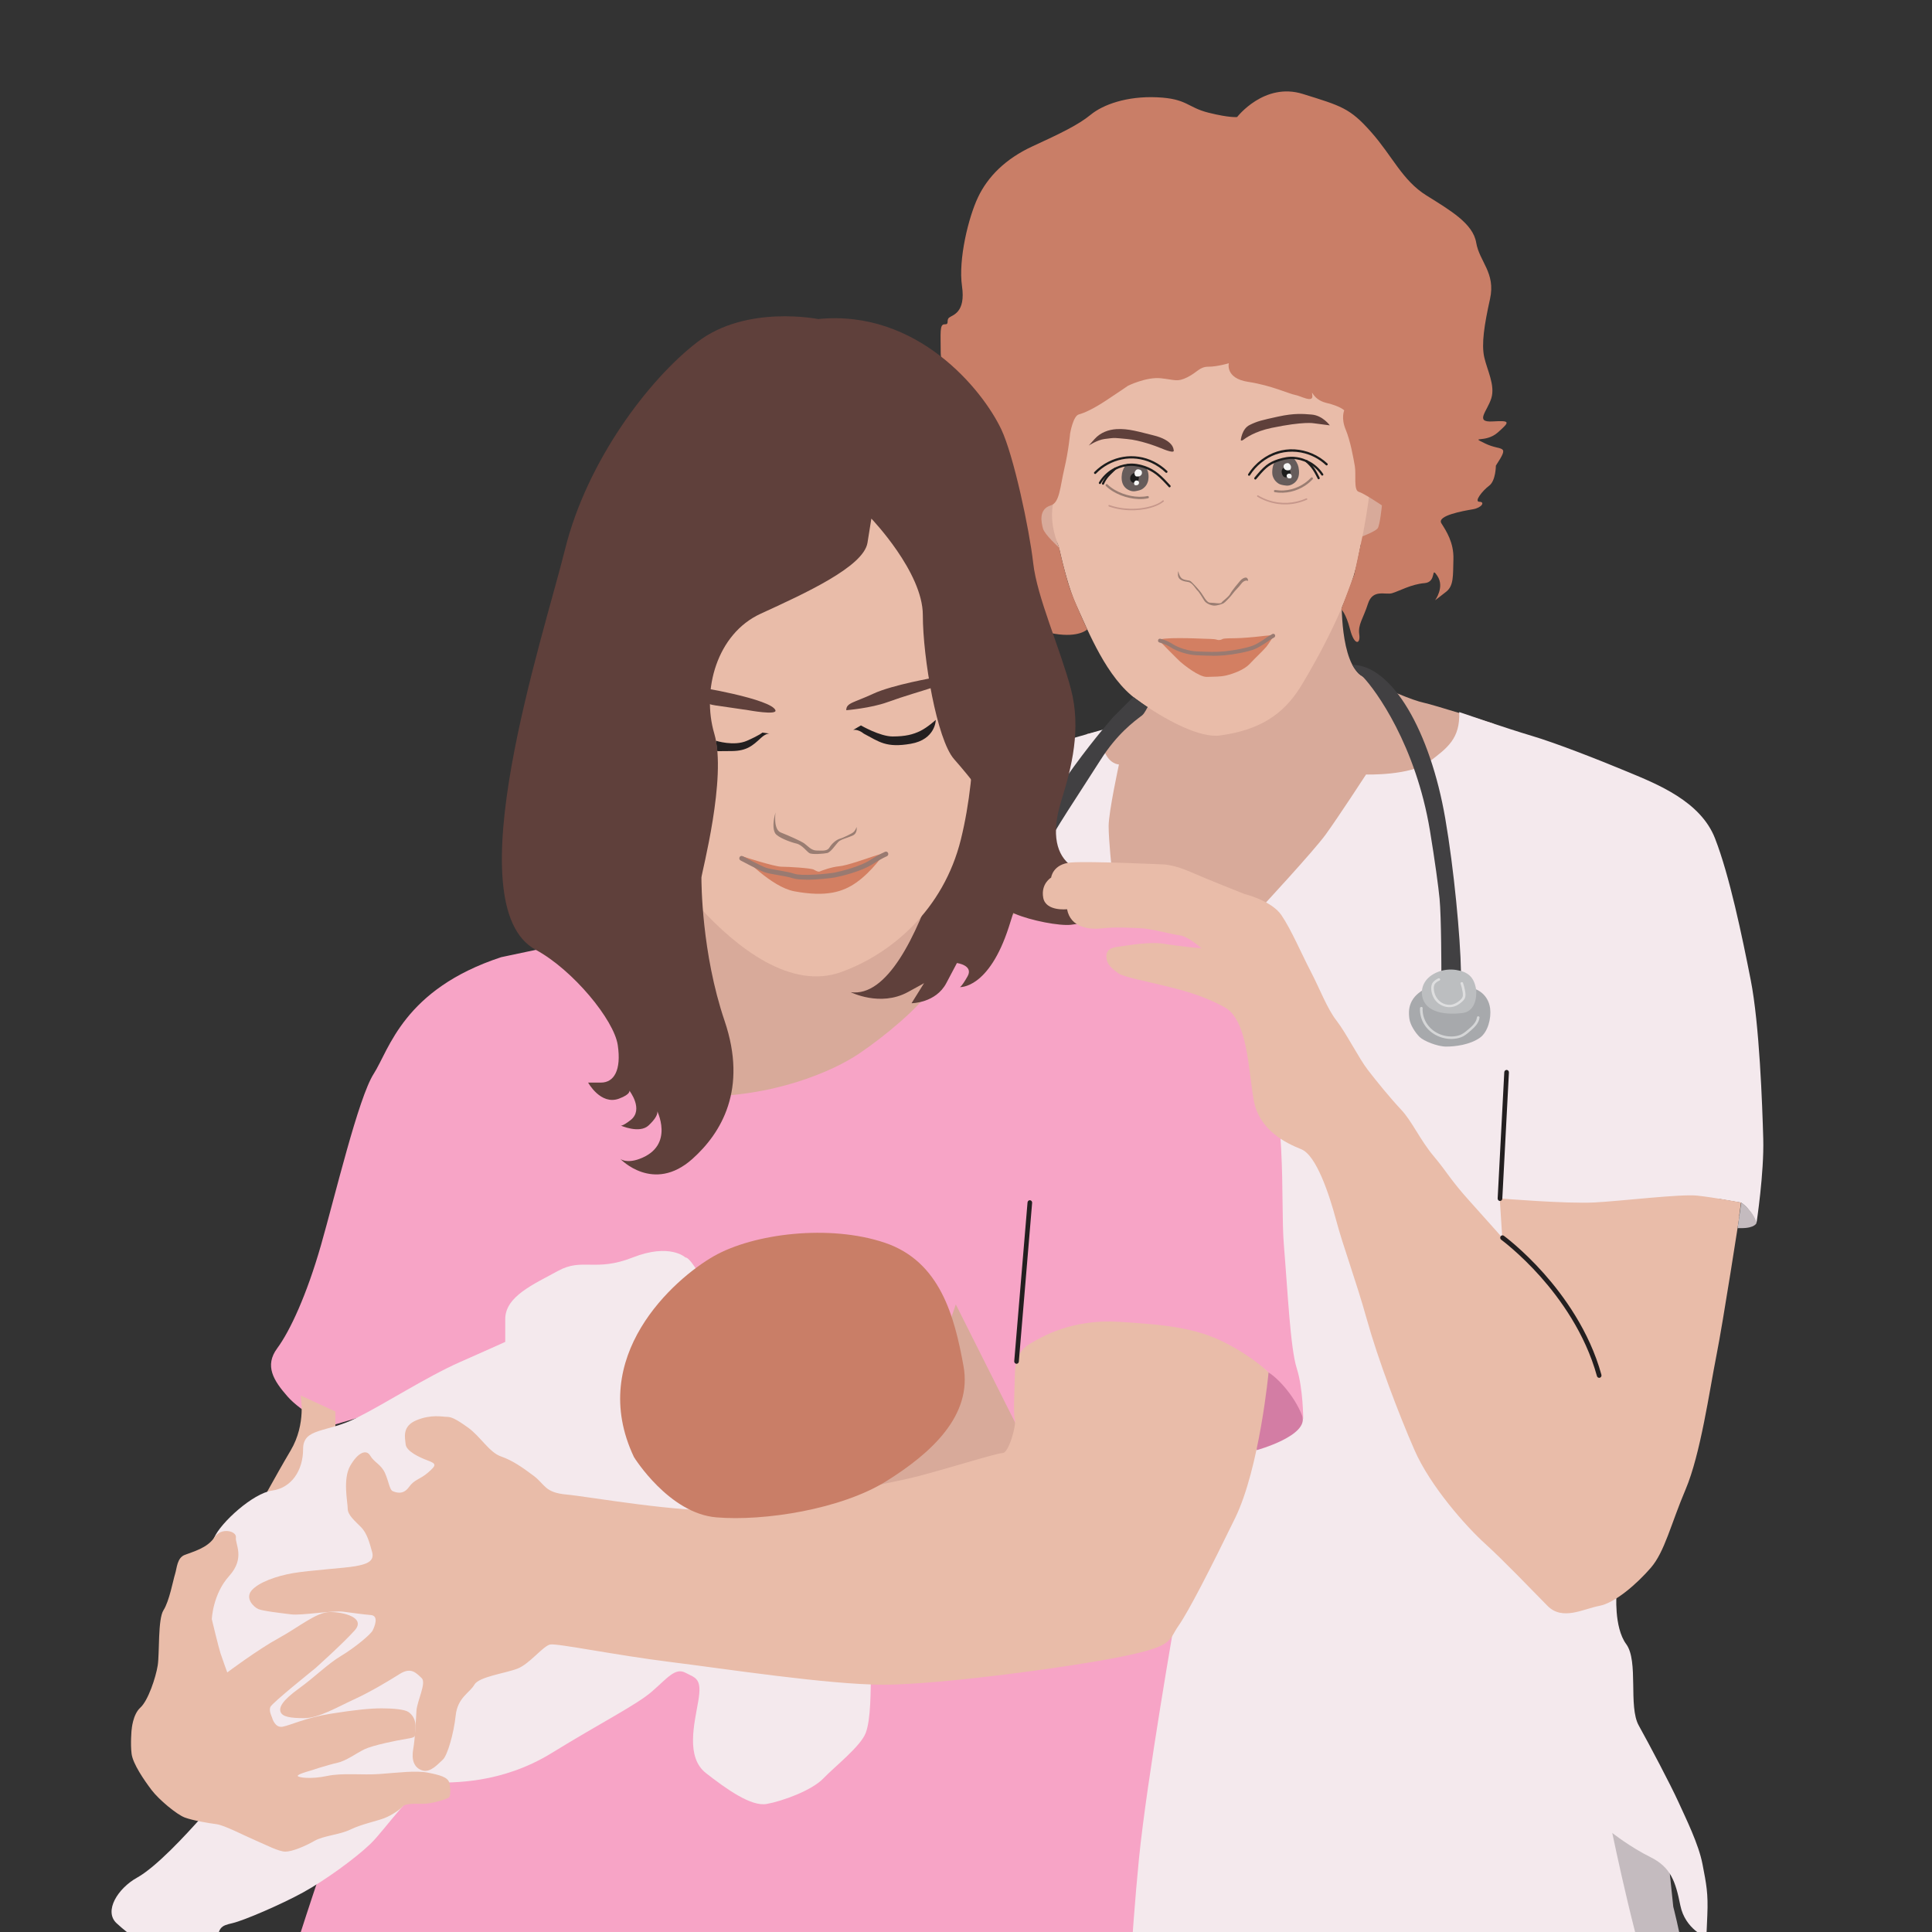 <svg width="284" height="284" viewBox="0 0 284 284" fill="none" xmlns="http://www.w3.org/2000/svg">
<rect x="0" y="0" width="284" height="284" fill="#333333" stroke="none"/>
<g clip-path="url(#clip0_1035_125)">
<mask id="mask0_1035_125" style="mask-type:luminance" maskUnits="userSpaceOnUse" x="0" y="0" width="284" height="296">
<path d="M284 0H0V295.526H284V0Z" fill="white"/>
</mask>
<g mask="url(#mask0_1035_125)">
<path d="M199.212 80.303L203.288 78.725L204.375 73.407L200.255 71.984L199.212 80.303Z" fill="#D8AA9A"/>
<path d="M197.231 87.928C197.231 87.928 196.898 97.524 200.308 99.448C203.717 101.373 207.828 102.996 209.248 103.288C210.668 103.58 219.574 106.38 219.574 106.38L188.527 137.1H174.195L158.584 124.696L159.794 107.885C159.794 107.885 168.656 106.335 169.103 102.887C169.427 100.36 197.231 87.928 197.231 87.928Z" fill="#D8AA9A"/>
<path d="M245.362 337C245.441 332.321 244.889 326.912 244.643 323.4C244.266 318.083 247.483 307.055 248.43 300.169C249.377 293.273 245.967 280.285 245.967 280.285L245.02 271.227L237.64 265.91L151.546 283.431V337H245.362Z" fill="#C4BBBF"/>
<path d="M154.561 75.031C154.561 75.031 154.307 76.417 154.684 78.26C154.833 78.962 155.481 79.646 155.665 80.476C156.323 83.386 157.217 86.77 158.146 88.813C160.039 92.945 162.686 99.64 167.043 102.796C171.399 105.952 176.431 108.515 179.341 108.113C185.021 107.329 188.615 105.158 191.262 100.825C193.909 96.493 198.449 88.028 199.589 82.319C200.728 76.609 201.859 71.492 201.482 65.581C201.105 59.671 200.159 53.569 197.319 51.599C194.479 49.628 187.668 45.688 181.988 45.688C176.308 45.688 168.174 45.095 164.387 49.236C160.6 53.368 156.437 55.147 154.543 62.033C152.65 68.929 154.543 75.031 154.543 75.031H154.561Z" fill="#E9BCA9"/>
<path d="M155.963 83.103L153.947 79.062L151.773 76.454L153.456 74.41L154.666 73.061H155.096C155.096 73.061 153.754 75.897 155.7 80.476" fill="#D8AA9A"/>
<path d="M214.516 104.675C214.516 104.675 221.59 107.11 225.14 108.159C228.69 109.208 235.071 111.707 239.331 113.486C243.591 115.264 249.973 117.773 252.103 123.236C254.233 128.7 256.073 137.556 257.353 144.06C258.633 150.554 259.054 162.375 259.194 167.392C259.334 172.408 258.203 179.797 258.203 179.797C258.203 179.797 257.476 177.826 255.959 176.796L252.9 176.267C248.763 175.546 237.631 234.15 237.631 234.15C237.631 234.15 237.201 239.166 239.051 241.684C240.9 244.201 239.331 250.841 240.892 253.642C242.452 256.442 245.572 262.352 246.712 264.861C247.851 267.369 249.692 271.063 250.262 274.018C250.832 276.974 251.112 278.305 250.972 281.552L250.832 284.799C250.832 284.799 247.711 283.614 247.001 280.075C246.291 276.527 245.581 274.465 242.601 272.988C239.621 271.51 237 269.439 237 269.439C237 269.439 240.9 288.339 243.451 293.957C246.002 299.576 168.147 309.281 142.412 306.517C116.677 303.762 156.454 207.37 156.454 207.37L145.638 122.114L149.451 110.895L162.537 107.128L164.843 106.499C164.843 106.499 161.459 107.849 162.213 110.111C162.967 112.373 164.483 112.373 164.483 112.373C164.483 112.373 162.967 119.36 162.967 121.43C162.967 123.501 163.44 127.924 163.44 127.924L185.292 133.534C185.292 133.534 193.05 125.17 194.847 122.707C196.644 120.244 200.807 113.85 200.807 113.85C200.807 113.85 207.337 114.051 210.081 111.981C212.825 109.91 214.639 108.542 214.499 104.702L214.516 104.675Z" fill="#F4E9ED"/>
<path d="M163.651 105.395C163.651 105.395 153.307 116.97 148.408 128.937C144.63 138.168 143.753 141.314 143.052 145.391C142.351 149.469 141.606 154.577 141.606 154.577L140.484 160.651C140.484 160.651 138.836 161.673 137.942 163.999C136.679 167.291 135.619 173.238 135.478 175.428C135.338 177.617 135.242 179.514 135.242 179.514C135.242 179.514 135.952 178.811 136.828 178.976C137.319 179.067 137.573 179.514 137.573 179.514C137.573 179.514 138.862 165.704 141.807 163.807C142.429 163.406 143.771 162.986 144.559 163.999C145.822 165.604 145.664 168.094 145.848 169.654C146.032 171.214 145.883 174.47 145.883 174.47C145.883 174.47 146.444 173.932 147.101 173.84C148.127 173.685 148.784 174.47 148.784 174.47C148.784 174.47 149.065 172.226 148.881 170.228C148.697 168.231 148.46 165.513 148.083 163.862C147.706 162.211 146.979 161.344 146.234 160.761C145.489 160.177 143.946 160.067 143.946 160.067C143.946 160.067 144.665 153.701 144.752 151.995C144.84 150.29 145.839 143.011 146.032 141.798C146.225 140.585 148.951 133.908 153.29 125.398C155.131 121.786 158.348 117.107 161.74 111.762C164.212 107.858 166.666 106.088 167.884 105.158C168.261 104.866 168.682 103.945 168.682 103.945L168.191 103.617L166.587 102.458L163.642 105.404L163.651 105.395Z" fill="#414042"/>
<path d="M197.152 89.57C197.152 89.57 197.827 90.072 198.458 92.516C199.089 94.96 200.018 94.733 199.808 93.255C199.598 91.777 200.378 90.966 201.088 88.749C201.798 86.533 203.639 87.49 204.638 87.198C205.637 86.906 207.478 85.867 209.389 85.721C211.3 85.575 210.239 83.067 211.308 84.69C212.378 86.314 210.958 88.238 210.958 88.238C210.958 88.238 211.457 87.873 212.588 86.98C213.719 86.086 213.579 84.617 213.649 82.182C213.719 79.746 212.588 78.05 211.878 76.919C211.168 75.788 215.139 75.095 216.489 74.867C217.839 74.639 218.329 73.763 217.479 73.763C216.629 73.763 217.909 72.139 218.899 71.4C219.89 70.662 219.89 68.445 219.89 68.445C222.02 65.198 220.74 66.375 218.329 65.198C215.919 64.022 218.329 65.198 220.17 63.575C222.011 61.951 222.011 61.805 219.381 61.951C216.752 62.097 218.61 60.473 219.215 58.558C219.82 56.642 218.61 54.426 218.18 52.502C217.751 50.577 218.18 47.777 219.031 43.937C219.881 40.097 217.47 38.473 216.997 35.664C216.524 32.855 213.21 30.939 209.669 28.723C206.128 26.506 204.699 22.967 201.561 19.419C198.423 15.871 197.178 15.579 191.507 13.809C185.836 12.04 181.856 17.203 181.856 17.203C181.856 17.203 180.77 17.349 177.64 16.564C174.511 15.78 174.52 14.493 170.076 14.302C165.632 14.101 162.125 15.387 160.329 16.865C158.532 18.343 155.884 19.62 151.817 21.489C147.75 23.359 145.191 26.014 143.779 28.969C142.368 31.924 140.843 38.127 141.413 42.067C141.982 46.007 139.993 46.299 139.519 46.691C139.046 47.084 139.616 47.704 138.853 47.676C138.091 47.649 138.283 48.953 138.283 51.909C138.283 54.864 144.814 72.586 145.638 74.064C146.462 75.542 152.001 87.062 151.624 87.062C151.248 87.062 148.881 86.961 148.881 86.961L150.581 88.439C152.282 89.916 154.368 89.625 153.325 90.108C152.282 90.591 149.915 90.208 149.915 90.208C149.915 90.208 151.432 92.571 155.025 93.164C158.619 93.757 159.82 92.525 159.82 92.525C159.82 92.525 157.979 88.576 157.269 86.505C156.559 84.435 155.674 80.494 155.674 80.494C155.674 80.494 153.57 78.597 153.325 77.712C153.079 76.828 152.615 74.858 154.464 74.292C155.77 73.891 155.814 71.638 156.454 68.901C157.094 66.165 157.304 63.73 157.304 63.73C157.304 63.73 157.734 61.148 158.584 60.92C159.434 60.692 160.714 60.108 162.625 58.85C164.536 57.591 165.816 56.706 165.816 56.706C165.816 56.706 168.515 55.375 170.637 55.603C172.758 55.831 173.047 56.196 174.537 55.457C176.027 54.718 176.325 53.906 177.631 53.906C178.938 53.906 180.638 53.395 180.638 53.395C180.638 53.395 180.068 55.612 183.478 56.132C186.888 56.652 189.509 57.901 190.359 58.047C191.209 58.193 193.059 59.306 192.91 58.12C192.761 56.934 192.839 58.713 194.969 59.224C197.099 59.735 197.599 60.327 197.599 60.327C197.599 60.327 197.099 61.431 197.81 63.137C198.52 64.842 198.949 67.342 199.159 68.527C199.37 69.713 198.949 72.076 199.729 72.294C200.509 72.513 203.139 74.292 203.139 74.292C203.139 74.292 202.858 77.247 202.499 77.685C202.14 78.123 200.281 78.843 200.281 78.843L199.072 84.453L197.143 89.588L197.152 89.57Z" fill="#C97E67"/>
<path d="M80.922 149.359L101.784 170.356L136.267 164.126L154.719 140.202L145.918 120.007L133.708 116.286H105.247L80.922 149.359Z" fill="#D8AA9A"/>
<path d="M48.508 209.614C48.508 209.614 44.344 207.644 42.267 205.281C40.19 202.919 38.857 200.757 40.751 198.194C42.644 195.631 45.098 190.322 47.184 183.035C49.27 175.747 52.672 161.372 54.942 157.833C57.212 154.294 59.289 145.428 73.673 140.703L84.841 138.341C84.841 138.341 90.897 160.98 102.249 161.18C113.6 161.381 122.497 157.441 126.284 154.878C130.07 152.314 134.795 148.383 136.881 145.428C138.967 142.473 139.151 142.081 143.692 138.341C148.232 134.601 152.203 131.646 158.453 131.847C164.702 132.047 180.401 135.395 184.942 149.368C189.482 163.342 188.159 176.148 188.729 183.035C189.298 189.93 189.675 198.194 190.622 201.149C191.569 204.104 191.569 208.629 191.569 208.629C191.569 208.629 188.729 201.733 182.295 199.179C175.861 196.616 166.21 193.861 159.592 195.631C152.974 197.4 153.316 201.313 153.316 201.313C153.316 201.313 153.667 206.512 153.316 208.875C152.966 211.237 148.241 212.569 148.241 212.569C148.241 212.569 143.113 202.49 141.237 199.38C131.955 183.965 48.517 209.623 48.517 209.623L48.508 209.614Z" fill="#F7A4C6"/>
<path d="M125.056 145.848C125.056 145.848 129.378 148.037 133.427 145.848C135.847 144.543 135.838 144.516 135.838 144.516L133.997 147.471C133.997 147.471 137.547 147.471 139.107 144.516L140.668 141.561C140.668 141.561 143.148 141.898 142.228 143.522C141.308 145.145 141.088 145.1 141.088 145.1C141.088 145.1 145.34 145.437 148.302 136.243C150.099 130.652 150.029 130.633 150.029 130.633L144.779 112.172L142.368 110.403C142.368 110.403 135.698 147.325 125.056 145.848Z" fill="#5F403B"/>
<path d="M94.973 117.791C94.973 117.791 97.524 127.541 102.924 133.443C108.323 139.344 116.265 145.556 123.645 142.892C131.026 140.229 138.687 133.735 141.246 123.4C143.797 113.066 143.797 99.776 141.246 89.734C138.695 79.692 132.446 72.604 128.475 72.604C124.504 72.604 87.602 64.632 94.982 117.791H94.973Z" fill="#E9BCA9"/>
<path d="M120.323 46.91C120.323 46.91 109.726 44.748 102.538 50.258C95.35 55.767 86.269 67.779 83.052 80.777C79.835 93.775 66.731 133.124 78.766 139.627C84.218 142.573 90.258 149.916 90.81 153.628C91.362 157.34 90.24 159.137 88.347 159.137H86.453C86.453 159.137 88.294 162.503 90.994 161.499C92.773 160.834 92.51 160.314 92.51 160.314C92.51 160.314 94.684 163.087 92.703 164.646C91.353 165.704 91.187 165.431 91.187 165.431C91.187 165.431 94.001 166.708 95.35 165.431C97.235 163.652 96.49 163.068 96.49 163.068C96.49 163.068 99.339 168.386 94.001 170.356C92.037 171.077 91.187 170.356 91.187 170.356C91.187 170.356 96.034 175.491 101.784 170.356C106.044 166.543 109.918 160.113 106.518 150.08C103.108 140.037 103.108 129.603 103.108 129.01C103.108 128.417 106.894 114.252 105.001 107.849C103.108 101.446 105.378 93.173 111.812 90.218C118.246 87.262 126.95 83.322 127.519 79.783L128.089 76.235C128.089 76.235 135.654 84.106 135.654 90.409C135.654 96.712 137.731 108.724 140.238 111.579C142.745 114.434 145.918 118.375 145.918 119.998C145.918 121.622 146.348 126.939 146.768 128.563C147.189 130.186 146.768 133.288 149.179 134.318C151.589 135.349 155.762 136.124 157.41 135.942C162.371 135.395 165.605 132.813 166.745 133.251C167.884 133.689 159.399 128.7 157.41 127.222C155.42 125.744 154.429 122.789 155.99 117.773C157.55 112.756 158.97 107.137 157.41 101.236C155.849 95.335 152.44 87.8 151.879 82.775C151.309 77.758 149.004 66.959 147.198 63.137C144.428 57.272 134.83 45.478 120.332 46.892L120.323 46.91Z" fill="#5F403B"/>
<path d="M124.399 104.401C124.399 104.401 127.993 104.109 130.456 103.215C132.919 102.321 135.566 101.573 136.793 101.163L138.02 100.752L137.547 99.567C137.547 99.567 131.21 100.652 128.37 101.975C125.53 103.297 124.399 103.306 124.399 104.383V104.401Z" fill="#5F403B"/>
<path d="M105.282 103.708L110.015 104.401C110.015 104.401 114.275 105.185 113.986 104.401C113.696 103.617 111.005 102.741 107.745 101.993C104.484 101.245 103.301 101.154 103.301 101.154C103.301 101.154 101.46 103.151 105.29 103.717L105.282 103.708Z" fill="#5F403B"/>
<path d="M123.654 222.064L135.391 206.704L140.501 191.745L151.475 213.6L145.042 218.917L123.654 222.064Z" fill="#D8AA9A"/>
<path d="M125.416 107.301L126.555 106.636C126.555 106.636 129.343 108.259 131.218 108.259C133.094 108.259 134.225 107.967 135.286 107.447C136.346 106.928 137.556 105.824 137.556 105.824C137.556 105.824 137.556 108.706 133.866 109.336C130.272 109.956 129.255 109.053 126.985 107.849C126.108 107.137 125.425 107.301 125.425 107.301H125.416Z" fill="#231F20"/>
<path d="M44.187 205.135C44.187 205.135 45.063 209.267 42.731 213.207C40.4 217.148 37.753 222.064 37.753 222.064L46.65 219.31L49.297 212.414V207.488L44.187 205.126V205.135Z" fill="#E9BCA9"/>
<path d="M105.247 108.889C105.247 108.889 107.885 109.737 109.805 108.889C111.724 108.04 112.075 107.685 112.075 107.685L113.214 107.849C113.214 107.849 112.715 107.685 111.864 108.469C110.611 109.637 109.761 110.375 107.604 110.403L105.448 110.421L105.247 108.879V108.889Z" fill="#231F20"/>
<path d="M109.226 125.909C109.226 125.909 112.145 127.094 113.206 127.532C114.266 127.979 115.826 128.609 118.105 128.672C119.631 128.709 120.77 128.919 122.471 128.554C124.171 128.189 127.186 127.167 128.606 126.283L130.026 125.398C130.026 125.398 128.177 128.134 125.837 129.758C123.917 131.089 121.506 131.901 116.756 131.017C113.381 130.387 109.226 125.918 109.226 125.918V125.909Z" fill="#D37F62"/>
<path d="M109.226 125.909C109.226 125.909 113.828 127.405 114.871 127.405C115.914 127.405 119.21 127.605 119.622 127.833C120.034 128.061 120.288 128.198 120.516 128.098C120.744 127.997 122.216 127.441 123.356 127.341C124.495 127.24 127.327 126.228 128.308 125.9C129.29 125.571 130.026 125.398 130.026 125.398C130.026 125.398 124.811 129.019 121.559 129.211C118.307 129.402 111.093 128.599 109.226 125.909Z" fill="#D37F62"/>
<g opacity="0.4">
<path d="M114.003 119.414C114.003 119.414 113.635 121.923 114.766 122.37C115.897 122.817 117.746 123.628 118.246 123.993C118.745 124.358 119.271 125.024 120.034 125.024C120.639 125.024 121.261 125.115 121.664 124.86C121.769 124.796 121.857 124.705 121.927 124.586C122.278 123.993 122.918 123.482 123.347 123.327L123.777 123.181C123.777 123.181 125.276 122.57 125.556 122.233C125.837 121.895 125.907 121.567 125.907 121.567C125.907 121.567 126.126 122.488 125.302 122.844C124.478 123.2 123.601 123.373 123.224 123.765C122.848 124.157 122.12 125.288 121.585 125.398C121.051 125.507 119.376 125.653 118.964 125.398C118.552 125.142 117.921 124.194 117.045 123.993C116.168 123.793 114.31 123.09 113.942 122.479C113.574 121.868 113.635 120.682 114.003 119.414Z" fill="#231F20"/>
</g>
<path d="M46.798 276.153C46.798 276.153 41.408 292.106 39.699 299.193C37.989 306.28 34.877 326.958 34.877 326.958L32.888 337H161.748C161.748 337 165.439 313.075 165.439 306.581C165.439 300.087 166.289 284.727 167.428 273.207C168.568 261.686 172.819 237.47 172.819 237.47L95.622 235.992L49.639 241.602L46.798 276.153Z" fill="#F7A4C6"/>
<path d="M118.491 129.302C117.693 129.302 116.983 129.247 116.571 129.11C115.967 128.91 115.073 128.754 114.275 128.618C113.539 128.49 112.837 128.371 112.417 128.225C111.549 127.924 108.963 126.538 108.858 126.483C108.691 126.392 108.63 126.182 108.709 126.009C108.797 125.836 108.998 125.772 109.165 125.854C109.191 125.872 111.812 127.277 112.627 127.56C113.004 127.687 113.67 127.806 114.38 127.924C115.239 128.07 116.124 128.225 116.773 128.444C117.86 128.809 121.612 128.463 122.663 128.271C123.75 128.061 126.459 127.35 127.844 126.465C129.325 125.526 130.097 125.215 130.123 125.206C130.298 125.133 130.491 125.234 130.561 125.416C130.622 125.599 130.535 125.799 130.36 125.872C130.36 125.872 129.606 126.173 128.194 127.076C126.608 128.089 123.68 128.8 122.777 128.973C122.067 129.11 120.086 129.32 118.482 129.32L118.491 129.302Z" fill="#997A71"/>
<path d="M184.723 213.171C184.723 213.171 192.533 211.037 191.402 208.081C190.271 205.126 187.44 201.97 185.687 201.332C183.934 200.693 184.731 213.162 184.731 213.162L184.723 213.171Z" fill="#D37DA4"/>
<path d="M100.759 184.85C100.759 184.85 98.488 182.688 93.001 184.85C87.514 187.011 85.621 184.85 82.027 186.82C78.433 188.79 74.269 190.56 74.269 193.907V197.254C74.269 197.254 72.569 198.039 67.643 200.21C62.717 202.381 56.669 206.312 52.312 208.483C47.964 210.644 44.555 209.86 44.555 213.007C44.555 216.154 42.854 218.717 40.014 219.109C37.174 219.501 32.45 223.834 31.503 226.004C30.556 228.175 28.663 239.002 30.179 250.221C31.696 261.44 31.88 264.596 29.61 267.15C27.339 269.704 22.983 274.438 20.152 276.007C17.312 277.585 15.234 280.932 17.128 282.702C19.021 284.471 22.808 287.226 24.692 287.819C26.577 288.411 29.802 287.819 30.372 287.819C30.942 287.819 31.696 288.412 31.889 285.848C32.081 283.285 32.458 283.094 34.159 282.702C35.859 282.309 41.346 279.947 44.563 278.178C47.78 276.408 52.128 273.252 54.407 271.09C56.686 268.929 61.218 262.033 63.865 262.033C66.512 262.033 73.709 262.234 81.08 257.701C88.452 253.167 93.571 250.613 95.841 248.643C98.112 246.673 99.251 245.095 100.759 245.889C102.266 246.682 103.222 246.673 102.652 250.02C102.082 253.368 100.759 258.293 103.791 260.656C106.824 263.018 110.418 265.581 112.688 265.18C114.959 264.779 119.315 263.21 121.016 261.44C122.716 259.671 126.503 256.715 127.257 254.745C128.01 252.775 128.01 248.643 128.01 244.903C128.01 241.164 103.599 184.649 100.767 184.85H100.759Z" fill="#F4E9ED"/>
<path d="M19.354 254.262C19.354 254.262 19.494 252.045 20.634 251.015C21.773 249.984 22.904 246.582 23.184 244.812C23.465 243.043 23.184 238.017 24.035 236.694C24.885 235.372 25.455 232.262 25.735 231.377C26.016 230.492 26.016 229.014 27.155 228.567C28.295 228.121 30.495 227.564 31.503 226.004C32.511 224.445 34.816 225.065 34.676 226.004C34.536 226.944 36.096 229.005 33.685 231.669C31.275 234.332 31.135 238.017 31.135 238.017C31.135 238.017 32.125 242.149 32.414 243.034C32.704 243.918 33.405 245.843 33.405 245.843C33.405 245.843 37.946 242.45 40.926 240.826C43.906 239.203 46.474 236.995 48.455 236.968C50.436 236.941 53.837 237.762 52.137 239.668C50.436 241.574 46.316 245.259 46.316 245.259C46.316 245.259 39.979 250.331 39.742 250.923C39.506 251.516 39.935 252.301 39.979 252.447C40.023 252.593 40.409 254.025 41.539 253.824C42.67 253.623 44.949 252.492 48.639 251.909C52.33 251.325 54.46 251.124 56.116 251.124C57.773 251.124 59.473 251.27 60.043 251.662C60.613 252.055 61.174 252.793 61.078 254.07C60.981 255.347 61.279 255.356 59.763 255.603C58.246 255.849 54.845 256.542 53.609 257.126C52.373 257.71 50.91 258.85 49.542 259.142C48.175 259.434 45.422 260.346 45.422 260.346C45.422 260.346 43.669 260.82 43.766 261.066C43.862 261.313 45.755 261.559 48.07 261.066C50.384 260.574 53.18 260.966 55.827 260.774C58.474 260.583 61.121 260.236 62.874 260.574C64.627 260.911 65.802 261.23 66.039 262.033C66.275 262.836 66.223 263.876 66.039 264.167C65.855 264.459 63.392 265.153 62.305 265.153C61.218 265.153 59.605 265.07 59.211 265.526C58.816 265.983 57.624 266.831 56.484 267.269C55.345 267.706 53.127 268.153 51.514 268.938C49.902 269.722 47.587 269.823 46.22 270.607C44.853 271.391 42.959 272.185 41.96 272.185C40.961 272.185 39.12 271.2 37.516 270.516C35.912 269.832 32.975 268.299 31.836 268.153C30.697 268.007 28.339 267.615 27.155 267.168C25.972 266.721 23.369 264.56 22.282 263.128C21.195 261.696 19.538 259.288 19.345 257.81C19.152 256.332 19.345 254.262 19.345 254.262H19.354Z" fill="#E9BCA9"/>
<path d="M186.476 201.751C186.476 201.751 185.152 215.789 181.558 223.159C177.965 230.529 174.748 236.831 173.231 238.993C171.715 241.155 172.661 241.948 164.904 243.517C157.147 245.095 138.038 247.649 129.895 247.649C121.752 247.649 106.43 245.287 98.488 244.302C90.538 243.316 81.93 241.547 80.887 241.738C79.844 241.93 77.863 244.593 76.066 245.287C74.269 245.98 70.386 246.472 69.729 247.649C69.072 248.826 67.266 249.519 66.985 252.173C66.705 254.827 65.758 258.084 65.092 258.667C64.426 259.251 63.295 260.638 62.068 260.245C60.841 259.853 60.464 258.667 60.744 257.099C61.025 255.53 61.121 252.967 61.218 251.489C61.314 250.011 62.734 247.357 61.972 246.664C61.209 245.971 60.455 244.995 58.755 246.071C57.054 247.147 54.407 248.725 52.04 249.811C49.674 250.896 46.834 252.565 44.756 252.565C42.679 252.565 41.539 252.365 41.259 251.681C40.978 250.996 41.452 250.011 43.906 248.233C46.36 246.454 48.166 244.593 50.147 243.408C52.128 242.222 54.495 240.261 54.784 239.668C55.073 239.075 55.731 237.506 54.504 237.406C53.276 237.306 52.04 237.114 50.436 236.913C48.832 236.713 44.379 237.506 42.775 237.306C41.171 237.105 38.612 236.813 37.954 236.521C37.297 236.229 35.965 234.943 37.008 233.767C38.051 232.59 40.602 231.678 43.065 231.249C45.528 230.82 50.629 230.519 52.242 230.228C53.855 229.936 55.082 229.534 54.705 228.157C54.328 226.78 53.951 225.402 53.101 224.518C52.251 223.633 51.111 222.748 51.111 221.763C51.111 220.778 50.357 217.431 51.488 215.46C52.619 213.49 53.855 212.998 54.425 213.983C54.994 214.968 56.029 215.26 56.598 216.546C57.168 217.832 57.265 219.008 57.738 219.2C58.211 219.392 59.254 219.793 60.105 218.607C60.955 217.421 61.709 217.522 62.945 216.445C64.18 215.369 64.172 215.168 62.848 214.676C61.525 214.183 59.728 213.299 59.631 212.314C59.535 211.328 59.062 209.659 61.235 208.765C63.409 207.872 65.022 208.273 65.679 208.273C66.337 208.273 67.003 208.565 68.8 209.851C70.597 211.137 71.92 213.49 73.621 214.083C75.321 214.676 76.741 215.661 78.442 216.938C80.142 218.215 80.046 219.401 83.263 219.693C86.48 219.984 100.198 222.447 106.631 221.955C113.065 221.462 130.377 218.215 135.207 216.938C140.037 215.661 146.558 213.591 147.408 213.591C148.259 213.591 149.433 209.55 149.179 208.665C148.925 207.78 149.153 204.059 149.179 202.18C149.205 200.301 149.582 198.623 151.379 197.546C153.176 196.47 157.532 193.907 164.343 194.299C171.154 194.691 175.791 195.184 180.051 197.355C184.311 199.526 186.485 201.751 186.485 201.751H186.476Z" fill="#E9BCA9"/>
<path d="M93.194 214.193C93.194 214.193 98.304 222.465 105.308 223.049C112.311 223.642 123.663 221.863 130.281 217.732C136.907 213.6 142.955 208.081 141.632 200.803C140.308 193.524 138.222 185.443 130.088 182.688C121.953 179.933 110.786 181.311 104.922 184.658C99.058 188.006 86.19 199.425 93.194 214.193Z" fill="#C97E67"/>
<path d="M182.391 64.715C182.391 64.715 182.505 64.833 182.663 64.715C183.154 64.368 184.407 63.429 186.923 62.9C191.718 61.905 193.155 62.225 193.155 62.225L195.478 62.526C195.478 62.526 194.435 61.066 192.796 60.939C191.569 60.838 190.28 60.711 187.869 61.24C185.459 61.769 184.854 61.905 183.697 62.471C182.54 63.036 182.391 64.706 182.391 64.706V64.715Z" fill="#5F403B"/>
<path d="M172.512 66.101C172.512 66.101 172.539 64.715 169.515 63.985C167.551 63.511 165.877 62.963 164.098 63.082C162.967 63.155 161.775 63.565 160.907 64.532L160.039 65.499C160.039 65.499 161.293 64.669 162.362 64.532C164.106 64.304 163.712 64.368 165.649 64.532C167.586 64.696 169.97 65.599 170.61 65.864C171.25 66.128 172.802 66.767 172.512 66.101Z" fill="#5F403B"/>
<g opacity="0.4">
<path d="M173.626 84.945C174.073 85.365 174.791 85.237 175.037 85.447C175.282 85.657 175.887 86.286 176.404 86.916C176.921 87.545 177.333 88.594 177.894 88.594C178.455 88.594 179.428 88.804 179.551 88.594C179.674 88.384 180.603 87.755 180.84 87.29C181.076 86.825 182.049 85.666 182.295 85.383C182.54 85.101 182.856 84.9 183.145 84.9C183.434 84.9 183.548 85.456 183.425 85.383C183.303 85.31 182.864 85.274 182.461 85.821C182.058 86.368 181.558 86.788 181.234 87.244C180.91 87.7 180.068 88.567 179.867 88.676C179.665 88.785 178.929 89.041 178.464 89.023C178 89.004 177.29 88.713 177.027 88.293C176.764 87.873 176.264 87.016 176.019 86.806C175.773 86.596 175.291 85.657 174.686 85.557C174.081 85.456 173.117 85.356 173.152 84.371C173.187 83.386 173.196 84.517 173.634 84.936L173.626 84.945Z" fill="#231F20"/>
</g>
<path d="M170.409 94.176C170.409 94.176 173.082 96.912 173.52 97.296C173.959 97.679 176.255 99.549 177.421 99.503C178.587 99.457 179.393 99.503 180.314 99.275C181.234 99.047 182.856 98.5 183.706 97.587C184.556 96.675 185.74 95.581 186.16 95.061C186.581 94.541 187.3 93.355 187.3 93.355C187.3 93.355 186.204 93.419 185.284 93.538C184.363 93.656 182.391 93.811 181.76 93.811C181.129 93.811 179.902 93.829 179.744 93.921C179.586 94.012 179.262 94.167 178.859 94.03C178.455 93.893 177.465 93.921 176.527 93.875C176.527 93.875 170.172 93.583 170.418 94.167L170.409 94.176Z" fill="#D37F62"/>
<path d="M178.289 96.393C177.588 96.393 176.921 96.365 176.325 96.338C176.185 96.338 176.045 96.329 175.905 96.32C174.686 96.274 173.073 95.781 172.144 95.189C171.285 94.632 170.453 94.459 170.444 94.45C170.295 94.422 170.198 94.267 170.233 94.112C170.26 93.957 170.409 93.857 170.558 93.893C170.593 93.893 171.487 94.094 172.434 94.705C173.275 95.252 174.809 95.709 175.922 95.754C176.054 95.754 176.194 95.763 176.343 95.772C177.395 95.818 178.701 95.873 179.946 95.754C181.295 95.626 183.311 95.252 184.232 94.878C185.108 94.523 186.3 93.638 186.309 93.629C186.309 93.629 186.327 93.62 186.336 93.611L187.037 93.2C187.168 93.127 187.335 93.173 187.414 93.31C187.484 93.446 187.44 93.62 187.309 93.702L186.625 94.103C186.485 94.204 185.336 95.043 184.442 95.417C183.469 95.818 181.418 96.201 179.998 96.329C179.428 96.383 178.841 96.402 178.28 96.402L178.289 96.393Z" fill="#997A71"/>
<path d="M255.696 178.729C255.696 178.729 253.33 194.126 252.304 199.298C251.279 204.469 249.973 213.773 247.781 218.936C245.59 224.098 244.713 228.093 242.671 230.456C240.629 232.818 237.42 235.627 235.08 236.065C232.74 236.503 229.681 238.282 227.489 236.065C225.298 233.849 221.064 229.416 218.294 226.907C215.524 224.399 210.265 218.489 207.934 213.171C205.602 207.853 202.534 199.735 200.93 193.971C199.326 188.215 197.424 183.19 196.407 179.35C195.381 175.51 193.488 169.827 191.297 168.942C189.105 168.058 185.091 166.206 184.293 161.709C183.487 157.203 183.417 149.897 179.989 148.046C176.562 146.194 173.424 145.464 171.014 144.872C168.603 144.279 165.176 143.613 164.448 143.102C163.721 142.591 162.844 141.916 162.695 141.105C162.546 140.293 162.546 139.408 164.229 139.189C165.912 138.97 168.971 138.377 171.163 138.742C173.354 139.107 176.632 139.408 176.632 139.408C176.632 139.408 174.66 137.639 173.424 137.493C172.188 137.347 169.339 136.535 167.876 136.462C166.412 136.389 163.931 136.243 162.038 136.462C160.144 136.681 157.366 136.389 156.857 133.653C156.857 133.653 153.719 134.017 153.351 131.956C152.983 129.895 154.517 129.001 154.517 129.001C154.517 129.001 154.736 127.003 157.436 126.784C160.136 126.565 171.154 127.076 171.154 127.076C171.154 127.076 172.688 127.149 175.019 128.18C177.351 129.211 182.97 131.427 182.97 131.427C182.97 131.427 186.914 132.385 188.369 134.528C189.824 136.672 191.358 140.284 192.673 142.801C193.988 145.309 195.083 148.265 196.468 150.034C197.853 151.804 199.755 155.571 201.061 157.267C202.368 158.964 204.349 161.399 205.953 163.105C207.557 164.801 208.722 167.538 210.765 169.973C212.807 172.408 213.096 173.293 216.015 176.54C218.934 179.787 220.828 181.931 220.828 181.931L220.459 176.166C220.459 176.166 230.312 176.978 234.396 176.759C238.481 176.54 247.019 175.491 249.499 175.756C251.98 176.02 255.924 176.759 255.924 176.759L255.661 178.711L255.696 178.729Z" fill="#E9BCA9"/>
<path d="M258.203 179.778C258.203 179.778 258.002 180.535 255.959 180.535C255.425 180.535 255.425 180.535 255.425 180.535L255.959 176.777C255.959 176.777 257.809 178.073 258.203 179.778Z" fill="#C4BBBF"/>
<path d="M235.071 202.536C234.922 202.536 234.791 202.435 234.747 202.28C233.011 195.968 229.277 190.861 226.455 187.677C223.387 184.229 220.696 182.25 220.67 182.232C220.521 182.122 220.477 181.904 220.591 181.739C220.696 181.584 220.906 181.539 221.064 181.657C221.09 181.676 223.834 183.691 226.946 187.194C229.821 190.432 233.634 195.64 235.404 202.089C235.457 202.28 235.352 202.472 235.168 202.527C235.133 202.536 235.106 202.545 235.071 202.545V202.536Z" fill="#231F20"/>
<path d="M149.424 200.474C149.424 200.474 149.407 200.474 149.398 200.474C149.214 200.456 149.074 200.283 149.091 200.091L151.046 176.75C151.063 176.559 151.23 176.413 151.414 176.431C151.598 176.449 151.738 176.622 151.721 176.814L149.766 200.155C149.749 200.337 149.6 200.474 149.433 200.474H149.424Z" fill="#231F20"/>
<path d="M220.494 176.54C220.494 176.54 220.486 176.54 220.477 176.54C220.293 176.531 220.144 176.367 220.153 176.166L221.126 157.614C221.134 157.422 221.301 157.267 221.485 157.276C221.669 157.286 221.818 157.45 221.809 157.65L220.836 176.203C220.828 176.394 220.678 176.54 220.494 176.54Z" fill="#231F20"/>
<path d="M214.753 142.865H211.878C211.878 142.865 211.878 134.838 211.615 132.12C211.457 130.433 210.905 126.356 210.195 122.078C208.118 109.573 202.28 101.491 200.316 99.457C200.185 99.32 199.878 99.211 199.615 98.91C199.194 98.427 198.791 97.733 198.791 97.733C204.638 97.761 210.239 107.52 212.448 120.299C213.727 127.687 214.674 137.739 214.762 142.865H214.753Z" fill="#414042"/>
<path d="M216.988 145.437C216.988 145.437 218.768 146.076 219.048 148.237C219.232 149.688 218.715 151.712 217.549 152.543C216.05 153.601 213.868 153.847 212.588 153.847C211.308 153.847 209.275 153.026 208.67 152.424C208.065 151.822 207.294 150.682 207.171 149.724C207.048 148.766 207.101 147.955 207.539 147.143C208.056 146.176 209.038 145.62 209.038 145.62L216.997 145.446L216.988 145.437Z" fill="#A7A9AC"/>
<path d="M216.988 145.437C216.988 145.437 217.374 148.639 214.928 148.921C212.483 149.204 210.554 148.775 209.66 147.717C208.854 146.76 208.74 145.227 209.66 144.069C210.467 143.066 212.176 142.29 214.061 142.582C215.761 142.847 216.681 143.586 216.979 145.428L216.988 145.437Z" fill="#BCBEC0"/>
<g opacity="0.59">
<path d="M215.06 144.479C215.191 144.853 215.288 145.236 215.358 145.629C215.428 146.021 215.489 146.431 215.297 146.796C215.13 147.106 214.814 147.353 214.525 147.562C214.236 147.772 213.885 147.936 213.517 148.009C212.79 148.155 212.036 147.936 211.466 147.508C210.896 147.079 210.554 146.422 210.432 145.765C210.362 145.382 210.344 144.972 210.511 144.607C210.677 144.242 211.045 144.014 211.413 143.823C211.633 143.713 211.825 144.023 211.606 144.133C211.335 144.27 211.045 144.416 210.896 144.68C210.747 144.945 210.747 145.246 210.782 145.537C210.852 146.112 211.115 146.696 211.554 147.106C211.992 147.517 212.614 147.754 213.237 147.699C213.552 147.672 213.85 147.553 214.113 147.398C214.376 147.243 214.639 147.033 214.841 146.805C214.955 146.668 215.025 146.513 215.042 146.34C215.051 146.149 215.025 145.957 214.998 145.775C214.937 145.373 214.832 144.981 214.7 144.589C214.622 144.37 214.998 144.279 215.069 144.498L215.06 144.479Z" fill="#F5F5F5"/>
</g>
<g opacity="0.59">
<path d="M217.488 149.578C217.391 150.381 216.795 150.983 216.191 151.503C215.858 151.795 215.516 152.096 215.121 152.314C214.727 152.533 214.262 152.652 213.798 152.698C212.097 152.88 210.362 152.068 209.45 150.727C208.942 149.979 208.687 149.076 208.74 148.192C208.749 147.964 209.134 147.964 209.126 148.192C209.047 149.651 209.844 151.074 211.203 151.813C211.869 152.178 212.632 152.369 213.394 152.36C213.815 152.36 214.236 152.287 214.622 152.141C215.007 151.995 215.349 151.731 215.665 151.466C216.261 150.965 217.006 150.363 217.102 149.569C217.111 149.469 217.181 149.387 217.295 149.387C217.391 149.387 217.497 149.469 217.488 149.569V149.578Z" fill="#F5F5F5"/>
</g>
<path d="M187.37 67.916C187.037 68.454 186.949 69.403 187.063 69.886C187.124 70.169 187.326 70.534 187.519 70.735C187.992 71.218 188.29 71.255 188.746 71.337C189.202 71.419 189.588 71.437 190.14 71.081C190.333 70.963 190.552 70.735 190.674 70.534C191.008 69.987 191.008 69.312 190.876 68.673C190.78 68.208 190.464 67.633 190.078 67.305L189.351 67.342L188.211 67.633L187.37 67.907V67.916Z" fill="#665C5B"/>
<path d="M184.644 70.443C185.117 69.886 185.582 69.312 186.125 68.828C186.59 68.418 187.133 68.117 187.712 67.907C188.457 67.633 189.219 67.442 190.008 67.469C190.797 67.497 191.56 67.707 192.252 68.062C193.041 68.473 193.734 69.075 194.233 69.841C194.347 70.014 194.619 69.85 194.505 69.677C193.576 68.245 192.016 67.332 190.368 67.168C189.526 67.077 188.72 67.232 187.913 67.488C187.273 67.688 186.66 67.971 186.125 68.391C185.477 68.91 184.942 69.567 184.407 70.206C184.276 70.361 184.495 70.598 184.635 70.443H184.644Z" fill="#1C1C1C"/>
<path d="M189.517 68.993C189.675 69.193 189.684 69.294 189.701 69.549C189.719 69.777 189.526 70.069 189.272 70.133C189.062 70.187 188.825 70.197 188.667 70.041C188.501 69.877 188.369 69.503 188.404 69.266C188.439 69.029 188.483 68.874 188.729 68.728C188.729 68.728 189.202 68.582 189.517 68.983V68.993Z" fill="#1C1C1C"/>
<path d="M189.517 69.12C189.754 69.075 189.868 68.637 189.693 68.372C189.57 68.19 189.439 68.026 189.14 68.09C188.869 68.144 188.615 68.308 188.702 68.719C188.702 68.719 188.807 69.266 189.526 69.12H189.517Z" fill="#F5F5F5"/>
<path d="M189.71 70.315C189.868 70.278 189.947 69.996 189.824 69.813C189.745 69.686 189.658 69.585 189.447 69.622C189.263 69.658 189.088 69.768 189.149 70.041C189.149 70.041 189.219 70.406 189.701 70.306L189.71 70.315Z" fill="#F5F5F5"/>
<path d="M191.928 67.907C192.322 68.254 192.69 68.637 192.989 69.084C193.26 69.494 193.479 69.932 193.707 70.37C193.804 70.561 194.075 70.388 193.979 70.206C193.751 69.759 193.532 69.312 193.251 68.892C192.945 68.436 192.568 68.035 192.165 67.67C192.007 67.533 191.788 67.761 191.937 67.907H191.928Z" fill="#1C1C1C"/>
<path d="M183.741 69.868C184.635 68.454 185.994 67.36 187.528 66.803C189.062 66.247 190.859 66.256 192.445 66.849C193.348 67.187 194.189 67.707 194.899 68.372C195.048 68.518 195.276 68.281 195.127 68.135C193.804 66.895 192.077 66.156 190.298 66.055C188.518 65.955 186.853 66.512 185.459 67.551C184.679 68.135 184.004 68.856 183.478 69.695C183.364 69.877 183.645 70.041 183.75 69.859L183.741 69.868Z" fill="#1C1C1C"/>
<g opacity="0.4">
<path d="M187.387 72.349C188.956 72.614 190.596 72.24 191.919 71.337C192.296 71.081 192.647 70.78 192.953 70.452C193.094 70.297 192.875 70.069 192.726 70.215C191.674 71.328 190.219 72.002 188.729 72.094C188.308 72.121 187.887 72.094 187.466 72.03C187.379 72.012 187.3 72.057 187.273 72.148C187.256 72.231 187.3 72.34 187.387 72.349Z" fill="#231F20"/>
</g>
<path d="M168.524 68.856C168.875 69.385 168.875 70.124 168.787 70.616C168.735 70.899 168.559 71.282 168.366 71.492C167.911 71.993 167.613 72.048 167.174 72.148C166.736 72.249 166.342 72.285 165.772 71.957C165.57 71.847 165.342 71.629 165.211 71.437C164.851 70.908 164.825 70.233 164.93 69.585C165.009 69.12 165.299 68.527 165.667 68.181H166.394L167.542 68.418L168.533 68.856H168.524Z" fill="#665C5B"/>
<path d="M172.039 71.355C171.478 70.744 170.917 70.133 170.277 69.613C169.69 69.129 169.033 68.755 168.323 68.509C167.525 68.235 166.683 68.08 165.851 68.172C165.018 68.263 164.238 68.518 163.519 68.938C162.721 69.412 162.029 70.087 161.547 70.908C161.442 71.09 161.713 71.254 161.819 71.072C162.643 69.677 164.098 68.746 165.64 68.527C166.438 68.418 167.227 68.527 167.998 68.755C168.691 68.965 169.331 69.303 169.918 69.74C170.619 70.279 171.215 70.944 171.811 71.592C171.951 71.747 172.179 71.51 172.039 71.355Z" fill="#1C1C1C"/>
<path d="M166.289 69.832C166.14 70.041 166.14 70.142 166.131 70.397C166.131 70.625 166.333 70.908 166.587 70.963C166.797 71.008 167.034 70.999 167.183 70.844C167.341 70.68 167.455 70.297 167.411 70.06C167.367 69.823 167.315 69.668 167.069 69.54C167.069 69.54 166.596 69.421 166.289 69.832Z" fill="#1C1C1C"/>
<path d="M167.052 70.041C166.815 70.005 166.683 69.576 166.841 69.303C166.955 69.111 167.078 68.947 167.385 68.993C167.656 69.038 167.919 69.193 167.858 69.595C167.858 69.595 167.77 70.142 167.052 70.032V70.041Z" fill="#F5F5F5"/>
<path d="M166.885 71.337C166.727 71.309 166.64 71.027 166.745 70.844C166.824 70.716 166.903 70.607 167.113 70.634C167.297 70.662 167.472 70.771 167.428 71.036C167.428 71.036 167.376 71.4 166.885 71.328V71.337Z" fill="#F5F5F5"/>
<path d="M163.817 68.783C163.458 69.138 163.072 69.467 162.739 69.85C162.432 70.197 162.196 70.589 162.003 71.008C161.915 71.2 162.187 71.364 162.274 71.172C162.459 70.762 162.678 70.388 162.976 70.06C163.309 69.686 163.686 69.357 164.036 69.011C164.185 68.865 163.957 68.628 163.808 68.774L163.817 68.783Z" fill="#1C1C1C"/>
<path d="M171.575 69.23C170.426 68.126 168.954 67.369 167.402 67.141C165.851 66.913 164.326 67.177 162.941 67.871C162.169 68.254 161.468 68.774 160.863 69.394C160.714 69.54 160.942 69.777 161.091 69.631C162.134 68.555 163.475 67.834 164.904 67.533C166.333 67.232 167.876 67.405 169.234 68.026C170.014 68.381 170.724 68.865 171.347 69.467C171.496 69.613 171.724 69.376 171.575 69.23Z" fill="#1C1C1C"/>
<g opacity="0.4">
<path d="M168.682 72.915C167.884 73.088 167.052 73.052 166.254 72.896C165.456 72.741 164.606 72.441 163.87 72.012C163.484 71.784 163.116 71.519 162.792 71.2C162.643 71.054 162.415 71.291 162.564 71.437C163.195 72.048 163.957 72.486 164.764 72.805C165.57 73.124 166.473 73.325 167.358 73.362C167.832 73.38 168.305 73.343 168.77 73.243C168.971 73.197 168.884 72.878 168.682 72.924V72.915Z" fill="#231F20"/>
</g>
<path d="M184.837 73.024C186.581 74.055 188.632 74.401 190.596 73.963C191.121 73.845 191.63 73.672 192.121 73.453C192.243 73.398 192.138 73.206 192.016 73.261C190.28 74.027 188.317 74.137 186.511 73.544C185.967 73.362 185.441 73.124 184.942 72.823C184.819 72.75 184.714 72.942 184.837 73.015V73.024Z" fill="#C6978B"/>
<path d="M163.011 74.456C164.229 74.885 165.518 75.049 166.797 75.003C167.858 74.958 168.945 74.784 169.935 74.374C170.33 74.21 170.724 74.009 171.057 73.726C171.163 73.635 171.014 73.48 170.908 73.571C170.637 73.808 170.312 73.982 169.988 74.119C169.55 74.31 169.094 74.447 168.629 74.547C167.507 74.803 166.333 74.848 165.185 74.721C164.466 74.638 163.756 74.483 163.063 74.237C162.932 74.192 162.879 74.401 163.011 74.447V74.456Z" fill="#C6978B"/>
</g>
</g>
<defs>
<clipPath id="clip0_1035_125">
<rect width="284" height="284" fill="white"/>
</clipPath>
</defs>
</svg>
